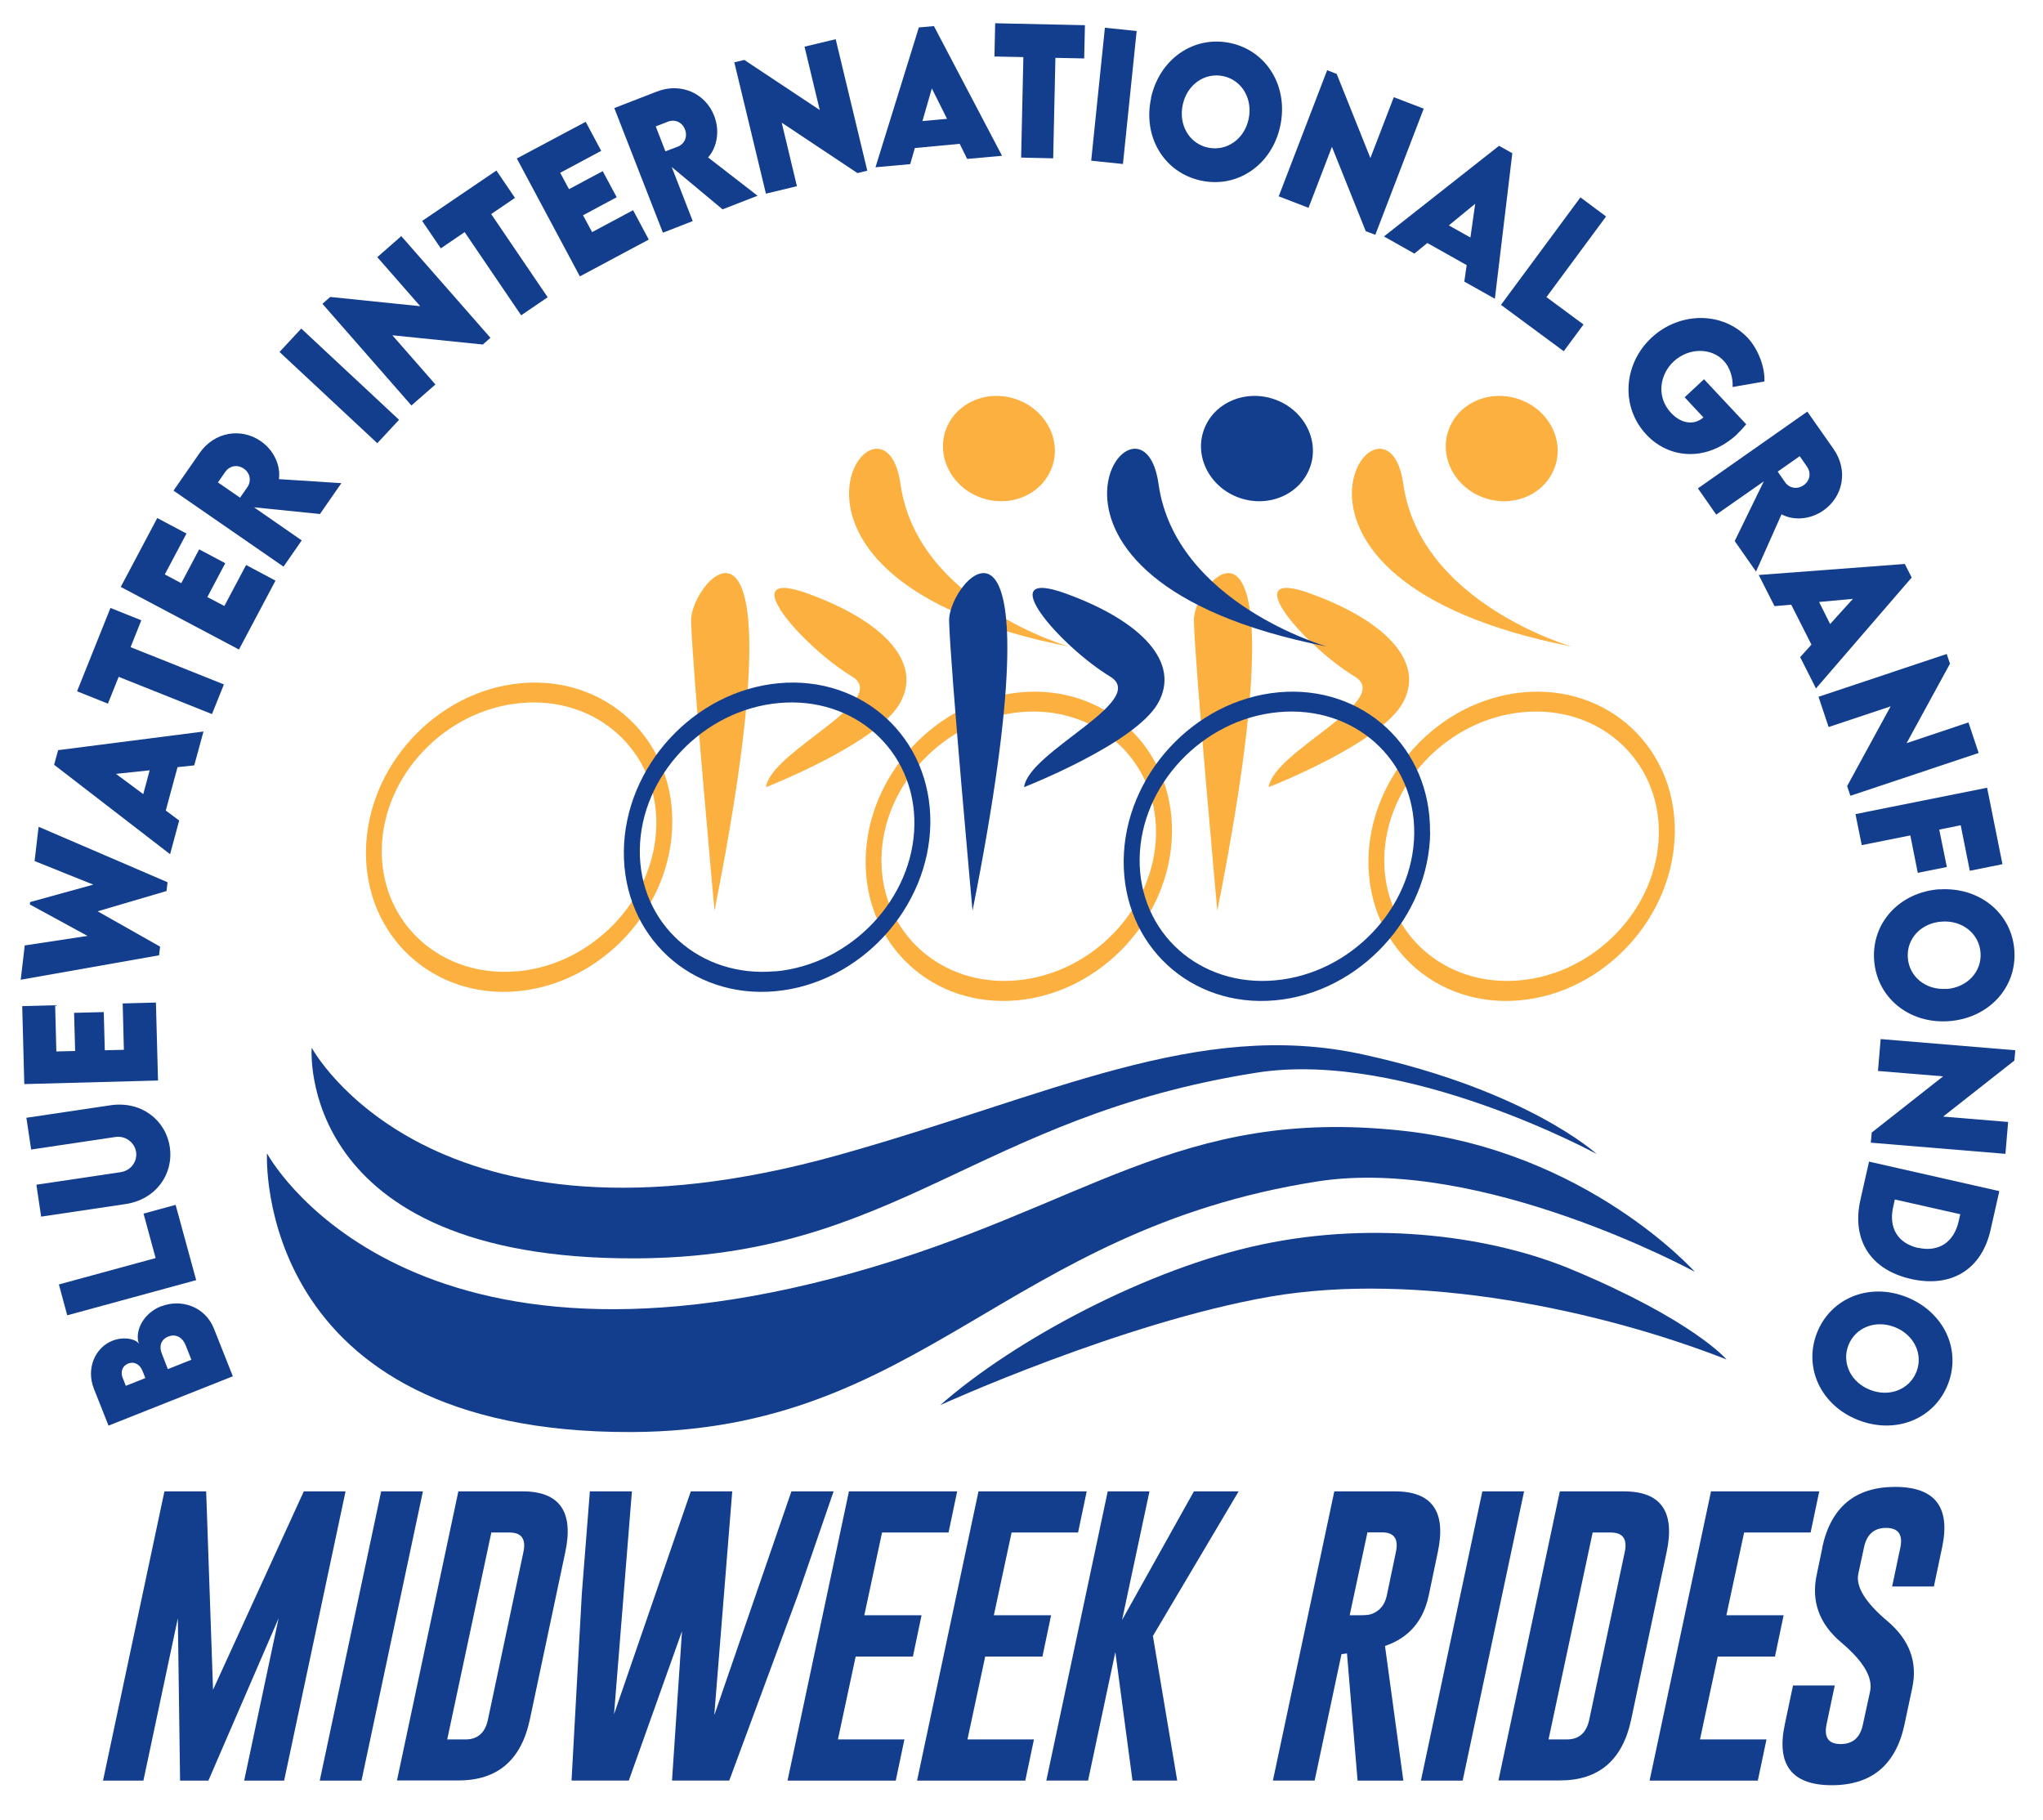 <?xml version="1.0" encoding="UTF-8"?>
<svg id="Layer_2" xmlns="http://www.w3.org/2000/svg" version="1.1" viewBox="0 0 137.05 122.1">
  <!-- Generator: Adobe Illustrator 29.5.1, SVG Export Plug-In . SVG Version: 2.1.0 Build 141)  -->
  <defs>
    <style>
      .st0 {
        fill: #133d8d;
      }

      .st1 {
        fill: #fbb040;
      }
    </style>
  </defs>
  <path class="st1" d="M45.1,55.21c.06-5.69-4.5-9.9-10.16-9.38-5.67.52-10.33,5.57-10.39,11.27-.06,5.7,4.5,9.91,10.17,9.39,5.66-.52,10.32-5.57,10.38-11.27M34.71,65.15c-5.07.47-9.16-3.19-9.1-8.15.06-4.96,4.24-9.38,9.32-9.84,5.08-.47,9.16,3.19,9.1,8.15-.06,4.96-4.24,9.38-9.32,9.85Z"/>
  <path class="st1" d="M78.62,55.82c.06-5.69-4.5-9.9-10.16-9.38-5.67.52-10.33,5.58-10.39,11.27-.06,5.7,4.5,9.91,10.17,9.39,5.66-.52,10.32-5.58,10.38-11.27M68.23,65.76c-5.07.47-9.16-3.19-9.1-8.15.06-4.96,4.24-9.38,9.32-9.84,5.08-.47,9.16,3.19,9.1,8.15-.06,4.97-4.24,9.38-9.32,9.84Z"/>
  <path class="st1" d="M47.93,61.09s-1.51-16.57-1.57-19.44c-.06-2.87,7.65-11.15,1.57,19.44"/>
  <path class="st1" d="M51.39,52.8s7.41-2.89,8.97-5.61c1.56-2.72-1.06-5.52-6.16-7.37-5.1-1.86-.38,3.55,2.99,5.58,2.55,1.63-5.51,5.01-5.8,7.4"/>
  <path class="st1" d="M71.7,43.37s-10.16-2.91-11.29-10.89c-1.12-7.99-11.85,6.34,11.29,10.89"/>
  <path class="st1" d="M70.58,31.31c-.64,1.84-2.76,2.77-4.73,2.09-1.97-.68-3.05-2.72-2.41-4.54.64-1.83,2.76-2.76,4.73-2.08,1.97.68,3.05,2.72,2.41,4.54"/>
  <path class="st1" d="M112.35,55.82c.07-5.69-4.5-9.9-10.16-9.38-5.67.52-10.33,5.58-10.39,11.27-.06,5.7,4.5,9.91,10.17,9.39,5.66-.52,10.32-5.58,10.38-11.27M101.96,65.76c-5.07.47-9.16-3.19-9.1-8.15.06-4.96,4.24-9.38,9.32-9.84,5.08-.47,9.16,3.19,9.1,8.15-.06,4.97-4.24,9.38-9.32,9.84Z"/>
  <path class="st1" d="M81.66,61.09s-1.51-16.57-1.57-19.44c-.07-2.87,7.65-11.15,1.57,19.44"/>
  <path class="st1" d="M85.11,52.8s7.41-2.89,8.97-5.61c1.56-2.72-1.06-5.52-6.16-7.37-5.1-1.86-.38,3.55,2.99,5.58,2.55,1.63-5.51,5.01-5.8,7.4"/>
  <path class="st1" d="M105.43,43.37s-10.16-2.91-11.29-10.89c-1.12-7.99-11.84,6.34,11.29,10.89"/>
  <path class="st1" d="M104.31,31.31c-.64,1.84-2.76,2.77-4.73,2.09-1.97-.68-3.05-2.72-2.41-4.54.64-1.83,2.76-2.76,4.73-2.08,1.97.68,3.05,2.72,2.41,4.54"/>
  <path class="st0" d="M62.41,55.21c.06-5.69-4.5-9.9-10.17-9.38-5.67.52-10.33,5.57-10.39,11.27-.06,5.7,4.5,9.91,10.17,9.39,5.66-.52,10.32-5.57,10.39-11.27M52.02,65.15c-5.07.47-9.16-3.19-9.1-8.15.06-4.96,4.24-9.38,9.32-9.84,5.08-.47,9.16,3.19,9.1,8.15-.06,4.96-4.24,9.38-9.32,9.85Z"/>
  <path class="st0" d="M95.93,55.82c.06-5.69-4.5-9.9-10.16-9.38-5.67.52-10.33,5.58-10.39,11.27-.06,5.7,4.5,9.91,10.17,9.39,5.66-.52,10.32-5.58,10.39-11.27M85.55,65.76c-5.07.47-9.16-3.19-9.1-8.15.06-4.96,4.24-9.38,9.32-9.84,5.08-.47,9.16,3.19,9.1,8.15-.06,4.97-4.24,9.38-9.32,9.84Z"/>
  <path class="st0" d="M65.24,61.09s-1.51-16.57-1.57-19.44c-.07-2.87,7.65-11.15,1.57,19.44"/>
  <path class="st0" d="M68.7,52.8s7.4-2.89,8.97-5.61c1.56-2.72-1.06-5.52-6.16-7.37-5.09-1.86-.38,3.55,2.99,5.58,2.55,1.63-5.51,5.01-5.8,7.4"/>
  <path class="st0" d="M89.01,43.37s-10.16-2.91-11.29-10.89c-1.12-7.99-11.85,6.34,11.29,10.89"/>
  <path class="st0" d="M87.89,31.31c-.64,1.84-2.76,2.77-4.73,2.09-1.97-.68-3.05-2.72-2.41-4.54.64-1.83,2.76-2.76,4.73-2.08,1.97.68,3.05,2.72,2.41,4.54"/>
  <path class="st0" d="M20.91,70.28s7.97,14.87,35.37,7.19c14.08-3.94,24.08-9.16,35.14-6.74,11.06,2.41,15.69,6.68,15.69,6.68,0,0-12.84-7.01-22.79-5.46-18.88,2.96-24.15,12.39-41.67,12.46-22.89.09-21.74-14.14-21.74-14.14Z"/>
  <path class="st0" d="M17.92,77.38s8.85,16.52,39.3,8c15.65-4.38,21.77-11.17,36.88-9.53,12.35,1.34,19.59,9.46,19.59,9.46,0,0-14.27-7.79-25.32-6.06-20.98,3.29-26.52,16.73-45.99,16.81-25.43.1-24.47-18.68-24.47-18.68Z"/>
  <path class="st0" d="M63.08,94.25c4.97-4.38,13.95-9.16,21.51-10.76,7.8-1.66,15.65-.51,20.85,1.67,8.15,3.4,10.38,6.03,10.38,6.03-8.4-3.29-20.69-5.93-30.63-4.21-9.93,1.73-22.11,7.27-22.11,7.27Z"/>
  <path class="st0" d="M10.81,87.63c1.32-.52,2.94-.01,3.54,1.49l1.27,3.2-8.34,3.31-.98-2.47c-.54-1.36.08-2.76,1.23-3.22.86-.34,1.68-.07,1.8.23-.32-.8.22-2.05,1.48-2.55ZM8.25,92.47l.19.49,1.31-.52-.19-.48c-.17-.43-.54-.66-.97-.49-.4.16-.52.57-.35,1ZM11.3,89.65c-.49.19-.66.63-.43,1.19l.39,1,1.58-.63-.39-.98c-.18-.46-.6-.79-1.15-.58Z"/>
  <path class="st0" d="M9.62,81.41l2.16-.59,1.38,5.05-8.65,2.36-.56-2.07,6.49-1.77-.81-2.98Z"/>
  <path class="st0" d="M8.41,80.77l-5.65.84-.32-2.14,5.64-.84c.74-.11,1.14-.75,1.05-1.36-.09-.6-.68-1.11-1.4-1l-5.64.84-.32-2.13,5.65-.84c2.04-.3,3.69.97,3.97,2.8.27,1.83-.94,3.53-2.98,3.83Z"/>
  <path class="st0" d="M3.79,70.53l1.25-.03-.07-2.56,1.99-.05.07,2.56,1.28-.03-.08-3.11,2.23-.06.14,5.23-8.97.24-.14-5.23,2.21-.06.08,3.11Z"/>
  <path class="st0" d="M1.39,65.72l.27-2.3,4.21-.64-3.87-2.11.02-.16,4.24-1.17-3.94-1.58.27-2.3,8.65,3.72-.07.59-4.62,1.36,4.19,2.37-.07.58-9.28,1.64Z"/>
  <path class="st0" d="M11.91,51.46l-.79,2.91.9.67-.61,2.26-7.78-6,.27-.98,9.75-1.25-.62,2.27-1.12.12ZM10.05,51.67l-2.27.24,1.83,1.36.43-1.6Z"/>
  <path class="st0" d="M9.48,41.61l-.72,1.8,6.26,2.5-.8,1.99-6.26-2.5-.72,1.8-2.07-.83,2.24-5.59,2.07.83Z"/>
  <path class="st0" d="M11.05,38.53l1.11.59,1.2-2.27,1.75.93-1.2,2.27,1.14.6,1.46-2.75,1.97,1.05-2.45,4.62-7.93-4.2,2.45-4.62,1.96,1.04-1.46,2.75Z"/>
  <path class="st0" d="M21.47,34.48l-4.43-.45,3.2,2.22-1.22,1.76-7.38-5.1,1.75-2.52c.99-1.43,2.78-1.71,4.1-.8.92.64,1.34,1.67,1.22,2.55l4.19.27-1.43,2.06ZM16.1,33.39l.5-.72c.26-.37.21-.92-.24-1.23-.46-.32-.98-.17-1.24.2l-.5.72,1.48,1.02Z"/>
  <path class="st0" d="M18.75,23.61l1.46-1.57,6.56,6.12-1.46,1.57-6.56-6.12Z"/>
  <path class="st0" d="M26.92,15.84l5.98,6.82-.51.45-6.07-.62,2.89,3.3-1.61,1.41-5.97-6.82.52-.46,6.04.62-2.88-3.29,1.62-1.42Z"/>
  <path class="st0" d="M34.55,13.27l-1.6,1.09,3.79,5.58-1.78,1.21-3.79-5.58-1.6,1.09-1.25-1.84,4.98-3.38,1.25,1.84Z"/>
  <path class="st0" d="M37.58,11.59l.59,1.1,2.26-1.21.94,1.75-2.26,1.21.61,1.13,2.75-1.47,1.05,1.97-4.62,2.47-4.23-7.91,4.62-2.46,1.04,1.95-2.75,1.47Z"/>
  <path class="st0" d="M48.48,14.05l-3.42-2.85,1.41,3.63-2,.78-3.26-8.36,2.86-1.11c1.62-.63,3.26.13,3.84,1.63.4,1.04.18,2.13-.41,2.79l3.32,2.57-2.34.91ZM44.64,10.15l.82-.31c.43-.16.69-.64.49-1.16-.2-.52-.72-.69-1.14-.52l-.82.32.65,1.68Z"/>
  <path class="st0" d="M56.06,2.63l2.12,8.82-.66.16-5.08-3.38,1.02,4.26-2.08.5-2.12-8.81.67-.16,5.06,3.36-1.02-4.25,2.09-.5Z"/>
  <path class="st0" d="M64.37,9.65l-3,.28-.31,1.08-2.33.21,2.91-9.38,1.01-.09,4.57,8.7-2.34.21-.5-1.01ZM63.53,7.97l-1.02-2.04-.63,2.19,1.65-.15Z"/>
  <path class="st0" d="M72.73,3.92l-1.93-.04-.15,6.74-2.15-.05.15-6.74-1.94-.04.05-2.23,6.02.13-.05,2.22Z"/>
  <path class="st0" d="M74.12,1.86l2.13.22-.92,8.92-2.13-.22.92-8.92Z"/>
  <path class="st0" d="M77.21,6.58c.57-2.63,2.88-4.22,5.34-3.69,2.45.53,3.9,2.94,3.33,5.57-.56,2.61-2.88,4.19-5.33,3.65-2.45-.53-3.9-2.92-3.33-5.53ZM83.76,7.99c.29-1.35-.44-2.61-1.69-2.88-1.25-.27-2.44.56-2.73,1.92-.29,1.35.44,2.6,1.69,2.87,1.25.27,2.44-.56,2.73-1.91Z"/>
  <path class="st0" d="M95.51,7.28l-3.25,8.47-.64-.24-2.27-5.66-1.57,4.09-2-.77,3.25-8.46.64.25,2.26,5.64,1.57-4.08,2.01.77Z"/>
  <path class="st0" d="M98.38,17.78l-2.63-1.48-.87.71-2.04-1.15,7.72-6.08.89.5-1.17,9.76-2.05-1.15.16-1.11ZM98.64,15.93l.32-2.26-1.77,1.45,1.45.81Z"/>
  <path class="st0" d="M106.23,21.76l-1.33,1.8-4.21-3.11,5.33-7.21,1.72,1.28-4,5.41,2.49,1.84Z"/>
  <path class="st0" d="M116.55,29.11c-1.99,1.86-4.54,1.72-6.11.04-1.75-1.87-1.53-4.74.34-6.49,1.87-1.75,4.77-1.8,6.48.02.69.76,1.15,1.96,1.1,2.91l-2.13.37c.03-.65-.19-1.33-.6-1.76-.82-.88-2.34-.9-3.36.05-.92.86-1.19,2.36-.17,3.45.67.71,1.53.86,2.17.3l-1.26-1.35,1.3-1.21,2.83,3.02c-.19.23-.39.45-.59.64Z"/>
  <path class="st0" d="M116.37,36.29l1.95-4-3.19,2.23-1.23-1.76,7.34-5.15,1.76,2.51c1,1.43.64,3.2-.68,4.12-.92.64-2.03.68-2.81.26l-1.71,3.84-1.44-2.06ZM119.25,31.63l.5.72c.26.38.79.51,1.24.2.46-.32.5-.86.24-1.23l-.5-.72-1.47,1.03Z"/>
  <path class="st0" d="M121.52,43.25l-1.36-2.69-1.12.1-1.06-2.09,9.8-.74.46.91-6.42,7.44-1.06-2.1.75-.83ZM122.77,41.86l1.53-1.69-2.27.21.74,1.48Z"/>
  <path class="st0" d="M132.73,50.51l-8.6,2.87-.22-.65,2.92-5.35-4.16,1.39-.68-2.03,8.6-2.87.22.65-2.91,5.33,4.15-1.39.68,2.04Z"/>
  <path class="st0" d="M131.51,55.36l-1.42.29.51,2.51-1.95.39-.5-2.51-3.26.65-.42-2.08,8.83-1.77,1.03,5.13-2.19.44-.61-3.05Z"/>
  <path class="st0" d="M130.1,59.66c2.69-.18,4.86,1.6,5.03,4.1.17,2.5-1.74,4.56-4.42,4.74-2.67.18-4.82-1.6-4.99-4.11-.17-2.5,1.72-4.55,4.39-4.74ZM130.57,66.34c1.38-.09,2.38-1.15,2.29-2.43-.09-1.28-1.22-2.19-2.6-2.09-1.38.09-2.37,1.14-2.28,2.42.09,1.28,1.21,2.19,2.59,2.09Z"/>
  <path class="st0" d="M134.54,77.4l-9.04-.75.06-.68,4.79-3.77-4.37-.36.18-2.14,9.03.75-.06.69-4.78,3.76,4.36.36-.18,2.14Z"/>
  <path class="st0" d="M128.19,85.79c-2.71-.61-3.99-2.62-3.39-5.3l.58-2.57,8.74,1.98-.58,2.57c-.59,2.68-2.63,3.94-5.36,3.32ZM128.67,83.7c1.37.31,2.4-.36,2.72-1.77l.11-.48-4.39-.99-.11.5c-.32,1.4.31,2.44,1.67,2.75Z"/>
  <path class="st0" d="M127.88,87c2.51.99,3.71,3.52,2.79,5.86-.92,2.34-3.52,3.38-6.03,2.39-2.49-.98-3.67-3.51-2.75-5.85.92-2.33,3.51-3.38,5.99-2.4ZM125.45,93.23c1.29.51,2.64-.02,3.11-1.21.47-1.19-.17-2.5-1.46-3-1.28-.5-2.63.02-3.1,1.21-.47,1.19.16,2.5,1.45,3Z"/>
  <path class="st0" d="M14.3,113.33l6.08-13.29h2.8l-4.12,19.4h-2.68l2.31-10.89-4.71,10.89h-1.9l-.15-10.89-2.31,10.89h-2.71l4.12-19.4h2.8l.46,13.29Z"/>
  <path class="st0" d="M25.57,100.04h2.8l-4.12,19.4h-2.8l4.12-19.4Z"/>
  <path class="st0" d="M30.75,100.04h4.31c2.48,0,3.44,1.37,2.86,4.08l-2.38,11.24c-.58,2.71-2.17,4.07-4.78,4.07h-4.13l4.12-19.4ZM32.96,102.8l-2.96,13.88h1.23c.81,0,1.31-.44,1.5-1.32l2.38-11.24c.19-.88-.12-1.32-.93-1.32h-1.23Z"/>
  <path class="st0" d="M47.94,114.99l5.15-14.95h2.83l-2.37,6.88-4.63,12.52h-3.84l.67-10.02-3.57,10.02h-3.84l.69-12.54.54-6.86h2.82l-1.2,14.95,5.15-14.95h2.78l-1.2,14.95Z"/>
  <path class="st0" d="M56.95,100.04h7.26l-.58,2.76h-4.46l-1.19,5.55h3.84l-.58,2.77h-3.84l-1.19,5.56h4.46l-.58,2.76h-7.26l4.12-19.4Z"/>
  <path class="st0" d="M65.64,100.04h7.26l-.58,2.76h-4.46l-1.19,5.55h3.84l-.58,2.77h-3.84l-1.19,5.56h4.46l-.58,2.76h-7.26l4.12-19.4Z"/>
  <path class="st0" d="M77.34,109.74l1.63,9.7h-3l-1.15-8.62-1.83,8.62h-2.8l4.12-19.4h2.8l-1.84,8.63,4.82-8.63h3l-5.75,9.7Z"/>
  <path class="st0" d="M89.52,100.04h4.07c2.49,0,3.44,1.37,2.86,4.08l-.61,2.92c-.37,1.71-1.34,2.83-2.93,3.37l1.23,9.03h-3.07l-.71-8.53-.37.05-1.8,8.48h-2.8l4.12-19.4ZM91.73,102.8l-1.19,5.55h.64c.39,0,.66-.02.82-.08.55-.2.9-.62,1.03-1.24l.61-2.92c.19-.88-.12-1.32-.93-1.32h-.99Z"/>
  <path class="st0" d="M99.44,100.04h2.8l-4.12,19.4h-2.8l4.12-19.4Z"/>
  <path class="st0" d="M104.63,100.04h4.31c2.49,0,3.44,1.37,2.86,4.08l-2.38,11.24c-.58,2.71-2.17,4.07-4.77,4.07h-4.13l4.12-19.4ZM106.84,102.8l-2.96,13.88h1.23c.81,0,1.31-.44,1.5-1.32l2.38-11.24c.19-.88-.12-1.32-.93-1.32h-1.23Z"/>
  <path class="st0" d="M114.78,100.04h7.26l-.58,2.76h-4.46l-1.19,5.55h3.84l-.58,2.77h-3.84l-1.19,5.56h4.46l-.58,2.76h-7.26l4.12-19.4Z"/>
  <path class="st0" d="M122.24,103.81c.58-2.71,2.21-4.07,4.89-4.07s3.73,1.36,3.15,4.07l-.55,2.61h-2.8l.55-2.61c.18-.87-.13-1.31-.94-1.32h-.02c-.8,0-1.3.44-1.48,1.32l-.38,1.76c-.18.86.47,1.92,1.95,3.17,1.48,1.25,2.04,2.74,1.67,4.48l-.52,2.45c-.58,2.72-2.21,4.08-4.88,4.08-2.68,0-3.73-1.37-3.15-4.08l.55-2.61h2.8l-.55,2.61c-.18.88.13,1.32.95,1.32s1.31-.44,1.49-1.32l.48-2.21c.2-.94-.45-2.03-1.93-3.28-1.48-1.25-2.03-2.76-1.65-4.55l.38-1.82Z"/>
</svg>
